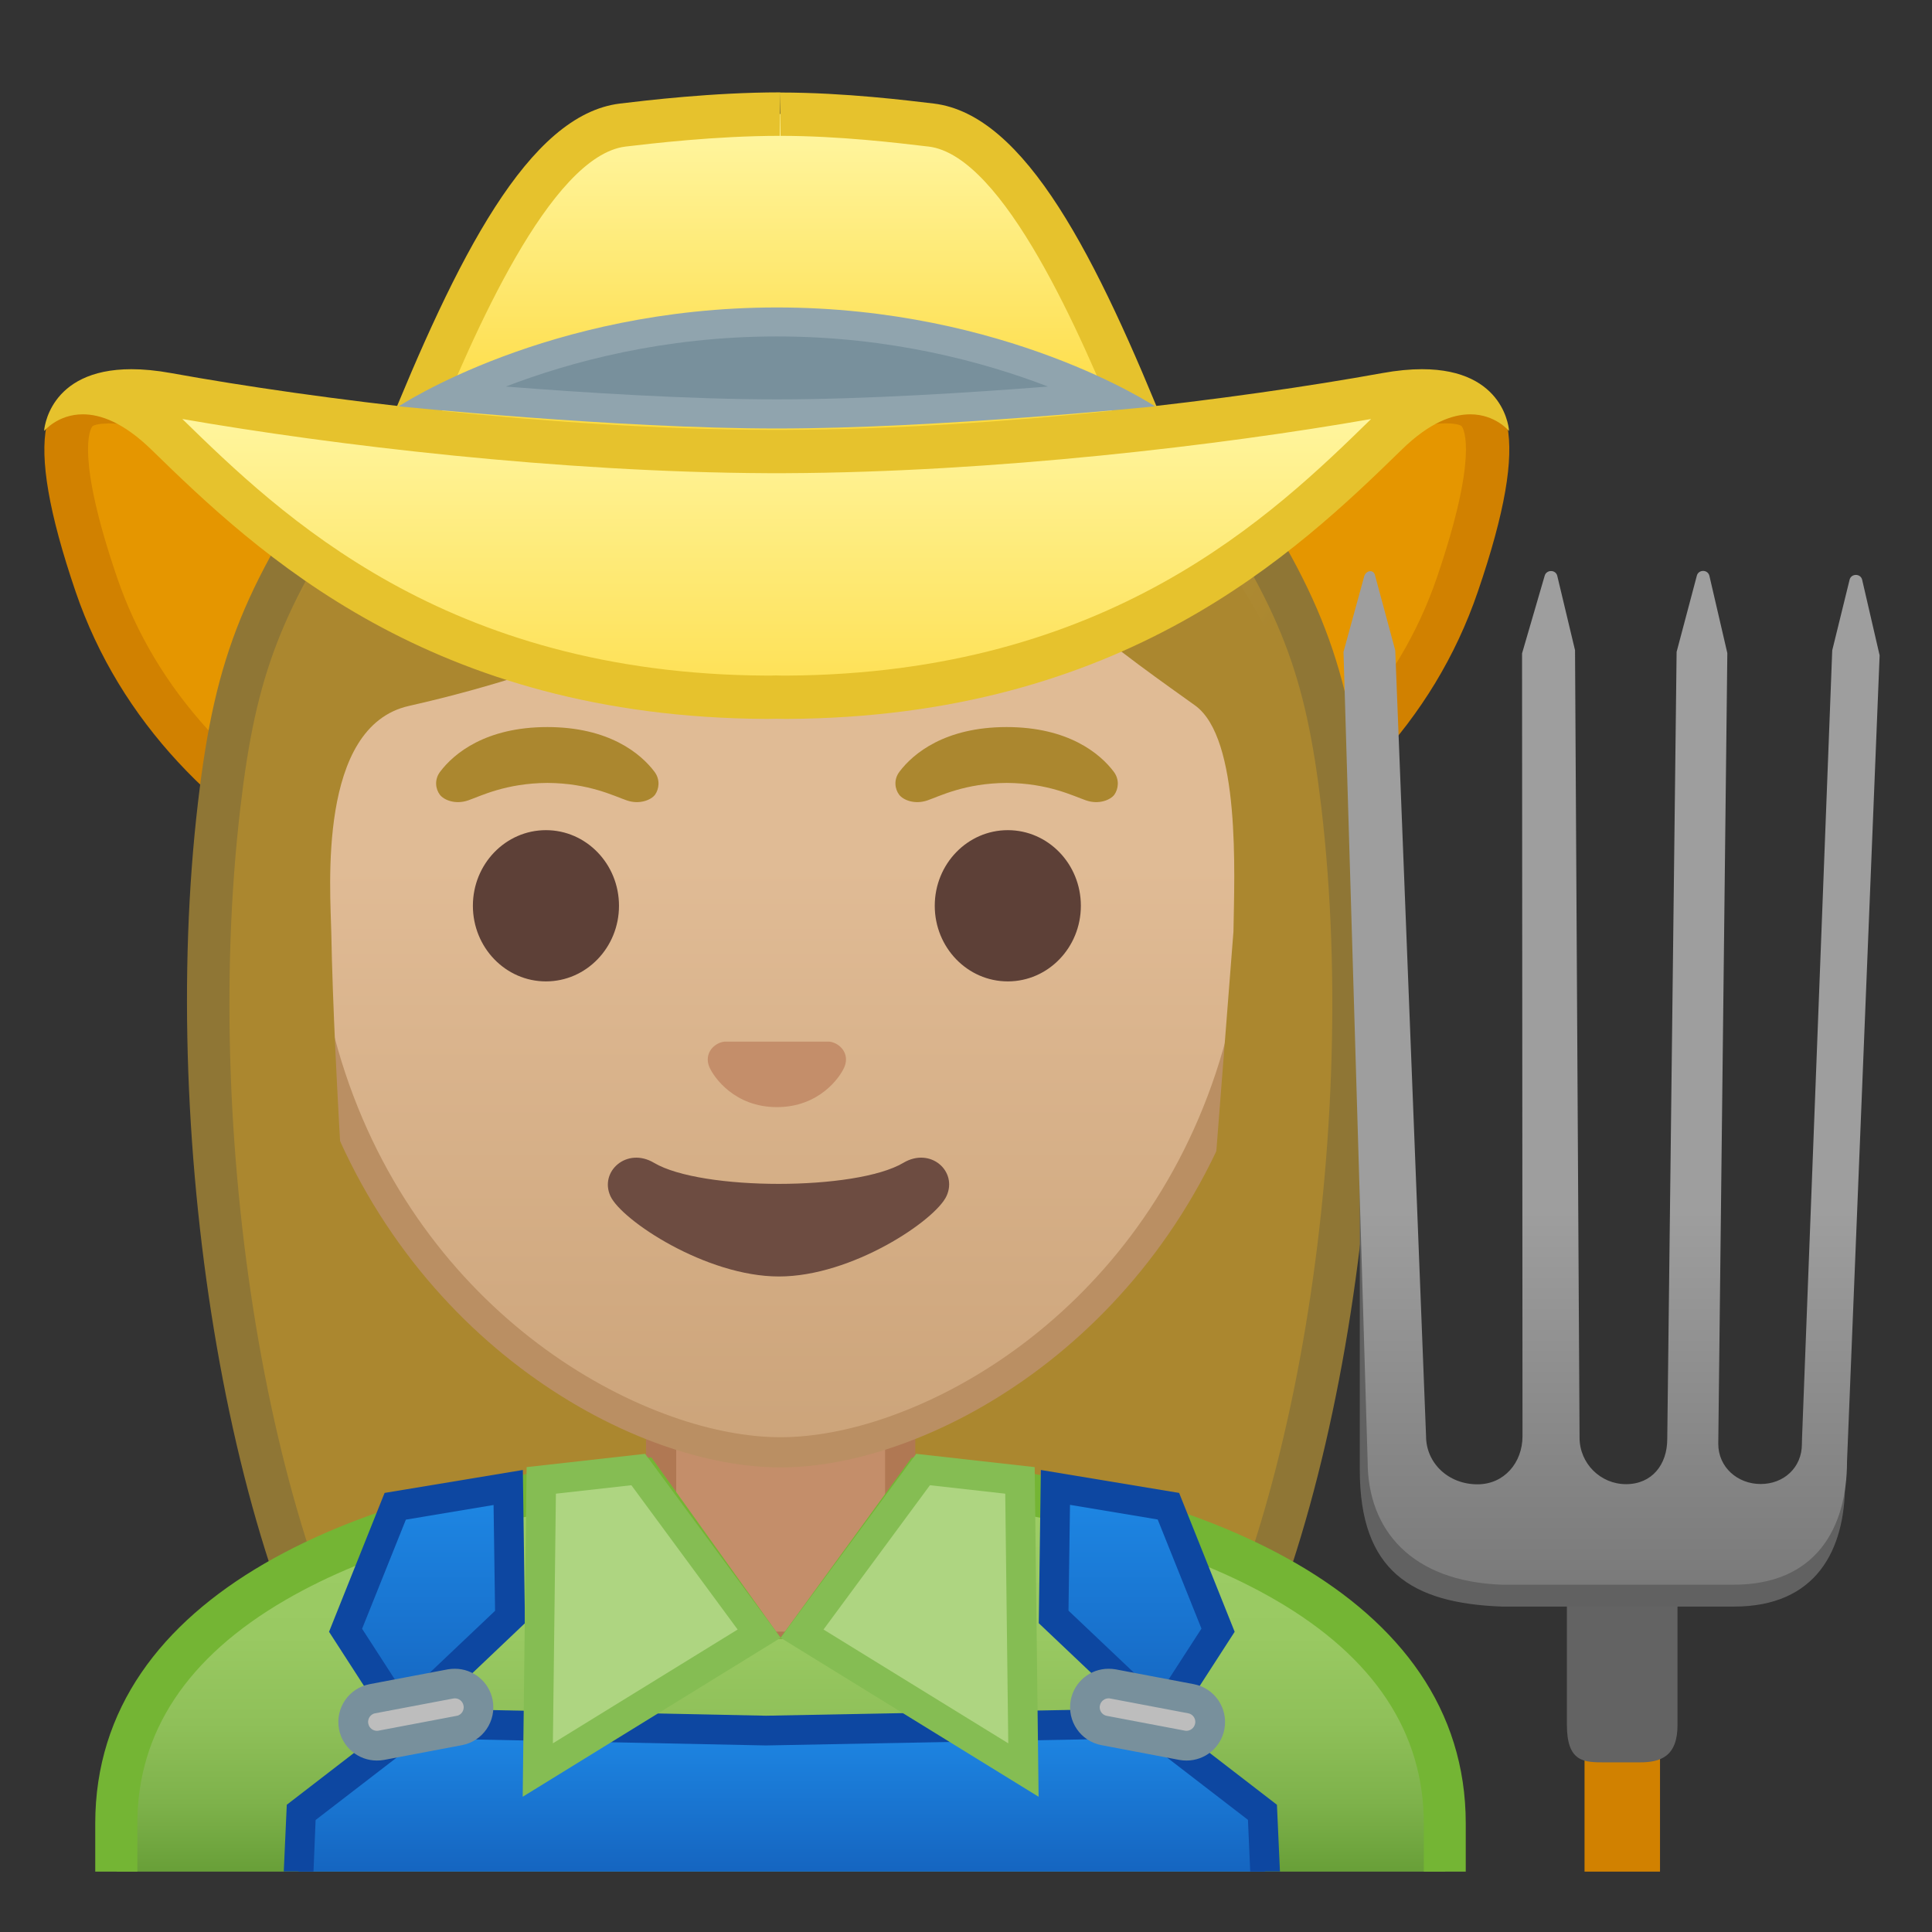 <?xml version="1.0" encoding="utf-8"?>
<!-- Generator: Adobe Illustrator 24.0.3, SVG Export Plug-In . SVG Version: 6.00 Build 0)  -->
<svg version="1.1" id="Layer_1" xmlns="http://www.w3.org/2000/svg" xmlns:xlink="http://www.w3.org/1999/xlink" x="0px" y="0px"
	 viewBox="0 0 128 128" style="enable-background:new 0 0 128 128;" xml:space="preserve">
<rect x="0" y="0" width="128" height="128" fill="#333333" stroke="none"/>
<g id="hat_x5F_back">
	<g>
		<path style="fill:#E59600;" d="M51.49,63.52c-0.33,0-0.63,0.01-0.93,0.01c-21.7,0-39.04-9.73-44.18-24.8
			c-2.55-7.47-2.2-10.28-1.46-11.31c0.25-0.35,0.75-0.81,2.21-0.81c3.17,0,8.44,2.13,14.54,4.59c8.72,3.52,19.58,7.9,29.76,8.17
			c10.26-0.27,21.11-4.65,29.84-8.17c6.1-2.46,11.37-4.59,14.54-4.59c1.47,0,1.96,0.46,2.21,0.81c0.74,1.04,1.09,3.84-1.46,11.31
			c-5.14,15.06-22.49,24.8-44.18,24.8C52.38,63.53,51.79,63.53,51.49,63.52z"/>
		<g>
			<path style="fill:#D18100;" d="M7.13,25.17l0,2.88c2.89,0,8.29,2.18,14,4.48c8.83,3.56,19.82,8,30.26,8.27c0.03,0,0.05,0,0.08,0
				s0.05,0,0.08,0c10.44-0.28,21.43-4.71,30.26-8.27c5.71-2.31,11.11-4.48,14-4.48c0.59,0,0.97,0.1,1.04,0.2
				c0.12,0.17,1.12,1.9-1.65,10.01C92.68,45.65,87.1,51.78,79.09,56c-7.47,3.93-16.95,6.09-26.7,6.09c-0.29,0-0.58,0-0.87-0.01
				c-0.01,0-0.03,0-0.04,0c-0.01,0-0.03,0-0.04,0c-0.29,0-0.58,0.01-0.87,0.01c-9.75,0-19.23-2.16-26.7-6.09
				c-8.02-4.22-13.59-10.35-16.11-17.73c-2.77-8.1-1.78-9.84-1.65-10.01c0.06-0.08,0.38-0.2,1.04-0.2L7.13,25.17 M95.81,25.17
				c-8.25,0-27.28,12.31-44.34,12.76C34.41,37.48,15.38,25.17,7.13,25.17c-4.38,0-5.72,3.47-2.12,14.03
				c5.89,17.24,25.6,25.77,45.54,25.77c0.3,0,0.61,0,0.91-0.01c0.3,0,0.61,0.01,0.91,0.01c19.95,0,39.66-8.53,45.54-25.77
				C101.53,28.64,100.19,25.17,95.81,25.17L95.81,25.17z"/>
		</g>
	</g>
</g>
<g id="hair">
	<radialGradient id="SVGID_1_" cx="51.967" cy="19.728" r="39.06" gradientUnits="userSpaceOnUse">
		<stop  offset="0" style="stop-color:#BFA055"/>
		<stop  offset="1" style="stop-color:#AB872F"/>
	</radialGradient>
	<path style="fill:url(#SVGID_1_);" d="M35.57,121.71c-0.01,0-6.53-0.33-9.79-4.73c-8.93-12.04-13.99-40.61-11.27-63.67
		c1.1-9.32,2.83-13.76,9.11-22.9c7.3,1.36,15.65,2.84,27.94,2.84c0.03,0,0.3,0,0.33,0c12.29,0,20.64-1.47,27.94-2.84
		c6.28,9.14,8.02,13.57,9.11,22.9c2.71,23.07-2.34,51.63-11.27,63.67c-3.17,4.27-9.4,4.71-9.83,4.73l-16.11-0.02L35.57,121.71z"/>
	<path style="fill:#8F7635;" d="M54.38,31.83L54.38,31.83L54.38,31.83 M79.18,31.97c5.7,8.4,7.32,12.72,8.36,21.5
		c2.68,22.76-2.26,50.87-11,62.67c-2.73,3.68-8.23,4.13-8.73,4.16l-16.08-0.02l-16.07,0.02c-0.5-0.03-6.01-0.49-8.73-4.16
		c-8.75-11.79-13.68-39.9-11-62.67c1.03-8.78,2.66-13.1,8.36-21.5c7.15,1.33,15.38,2.69,27.29,2.69c0.03,0,0.07,0,0.1,0l0.04,0
		c0.01,0,0.02,0,0.03,0c0.01,0,0.03,0,0.04,0l0.03,0c0.03,0,0.07,0,0.1,0C63.8,34.66,72.03,33.29,79.18,31.97 M80.47,28.85
		c-7.9,1.48-16.14,2.98-28.58,2.98v0c-0.05,0-0.11,0-0.16,0c-0.05,0-0.11,0-0.16,0v0c-12.45,0-20.69-1.5-28.58-2.98
		c-6.79,9.78-8.72,14.48-9.87,24.29c-2.67,22.65,2.14,52,11.54,64.68c3.73,5.02,10.93,5.3,10.93,5.3l16.15-0.02l16.15,0.02
		c0,0,7.21-0.28,10.93-5.3c9.4-12.68,14.21-42.03,11.54-64.68C89.19,43.33,87.26,38.63,80.47,28.85L80.47,28.85z"/>
</g>
<g id="neck">
	<path style="fill:#C48E6A;" d="M50.91,109.1c-3.92,0-7.11-3.47-7.11-7.74v-9.68h15.84v9.68c0,4.27-3.19,7.74-7.11,7.74H50.91z"/>
	<g>
		<path style="fill:#B07853;" d="M58.64,92.68v8.68c0,3.72-2.74,6.74-6.11,6.74h-1.62c-3.37,0-6.11-3.03-6.11-6.74v-8.68h6.92H58.64
			 M60.64,90.68h-8.92H42.8v10.68c0,4.83,3.63,8.74,8.11,8.74h1.62c4.48,0,8.11-3.91,8.11-8.74V90.68L60.64,90.68z"/>
	</g>
</g>
<g id="head_1_">
	<linearGradient id="SVGID_2_" gradientUnits="userSpaceOnUse" x1="51.72" y1="95.671" x2="51.72" y2="19.146">
		<stop  offset="0" style="stop-color:#CCA47A"/>
		<stop  offset="0.5" style="stop-color:#E0BB95"/>
	</linearGradient>
	<path style="fill:url(#SVGID_2_);" d="M51.72,96.23c-2.29,0-4.9-0.49-7.53-1.43c-11.29-4-24.47-16.28-24.47-37.74
		c0-28.61,17.24-38.76,32.01-38.76c14.76,0,32.01,10.15,32.01,38.76c0,21.5-13.21,33.77-24.52,37.75
		C56.59,95.74,54,96.23,51.72,96.23z"/>
	<g>
		<path style="fill:#BA8F63;" d="M51.72,19.3L51.72,19.3c8.37,0,16,3.24,21.46,9.11c6.24,6.7,9.54,16.61,9.54,28.65
			c0,20.97-12.85,32.94-23.85,36.81c-2.52,0.89-4.99,1.35-7.16,1.35c-2.18,0-4.67-0.47-7.2-1.37
			c-10.98-3.89-23.81-15.85-23.81-36.79c0-12.04,3.3-21.95,9.54-28.65C35.72,22.54,43.35,19.3,51.72,19.3 M51.72,17.3L51.72,17.3
			L51.72,17.3c-17.14,0-33.01,12.74-33.01,39.76c0,21.7,13.44,34.54,25.14,38.68c2.79,0.99,5.48,1.48,7.87,1.48
			c2.37,0,5.05-0.49,7.82-1.47c11.71-4.12,25.18-16.97,25.18-38.7C84.73,30.04,68.86,17.3,51.72,17.3L51.72,17.3z"/>
	</g>
</g>
<g id="eyes">
	<ellipse style="fill:#5D4037;" cx="36.17" cy="60.01" rx="4.84" ry="5.01"/>
	<ellipse style="fill:#5D4037;" cx="66.77" cy="60.01" rx="4.84" ry="5.01"/>
</g>
<path id="mouth" style="fill:#6D4C41;" d="M59.85,77.04c-3.13,1.86-13.39,1.86-16.52,0c-1.8-1.07-3.63,0.57-2.89,2.2
	c0.73,1.6,6.33,5.33,11.17,5.33s10.36-3.72,11.1-5.33C63.46,77.6,61.65,75.97,59.85,77.04z"/>
<g id="eyebrows">
	<path style="fill:#AB872F;" d="M43.36,51.13c-0.91-1.21-3.02-2.96-7.1-2.96s-6.19,1.75-7.1,2.96c-0.4,0.53-0.3,1.15-0.02,1.52
		c0.26,0.35,1.02,0.67,1.87,0.38c0.84-0.29,2.49-1.14,5.26-1.16c2.76,0.02,4.41,0.87,5.26,1.16c0.84,0.29,1.61-0.03,1.87-0.38
		C43.66,52.28,43.76,51.66,43.36,51.13z"/>
	<path style="fill:#AB872F;" d="M73.79,51.13c-0.91-1.21-3.02-2.96-7.1-2.96s-6.19,1.75-7.1,2.96c-0.4,0.53-0.3,1.15-0.02,1.52
		c0.26,0.35,1.02,0.67,1.87,0.38c0.84-0.29,2.49-1.14,5.26-1.16c2.76,0.02,4.41,0.87,5.26,1.16c0.84,0.29,1.61-0.03,1.87-0.38
		C74.09,52.28,74.19,51.66,73.79,51.13z"/>
</g>
<path id="nose" style="fill:#C48E6A;" d="M55.26,69.09c-0.1-0.04-0.21-0.07-0.32-0.08H48c-0.11,0.01-0.21,0.04-0.32,0.08
	C47.05,69.35,46.7,70,47,70.7c0.3,0.69,1.68,2.65,4.47,2.65c2.79,0,4.17-1.95,4.47-2.65C56.24,70,55.89,69.35,55.26,69.09z"/>
<radialGradient id="hair_2_" cx="51.811" cy="19.936" r="25.548" gradientTransform="matrix(1 0 0 0.964 0 0.723)" gradientUnits="userSpaceOnUse">
	<stop  offset="0" style="stop-color:#BFA055"/>
	<stop  offset="1" style="stop-color:#AB872F"/>
</radialGradient>
<path id="hair_1_" style="fill:url(#hair_2_);" d="M16.62,79.03h6.11c-0.38-6.29-0.7-12.69-0.78-17.22
	c-0.06-2.91-0.93-13.67,5.14-15.04c22.27-5.01,34.88-16.82,34.88-16.82c3.28,7.16,13.53,14.14,17.21,16.79
	c3.02,2.18,2.6,11.16,2.54,14.97l-1.35,17.31h6.58c1.13-14.72,0.35-23.27-0.23-29.44c0,0-4.55-26.09-34.46-25.21
	c-28.36,0.83-33.42,16.18-34.67,20.69S15.52,64.95,16.62,79.03z"/>
<g id="farmer_x5F_overall">
	<linearGradient id="SVGID_3_" gradientUnits="userSpaceOnUse" x1="51.72" y1="98.019" x2="51.72" y2="124">
		<stop  offset="0.128" style="stop-color:#9CCC65"/>
		<stop  offset="0.4" style="stop-color:#99C962"/>
		<stop  offset="0.621" style="stop-color:#8FC059"/>
		<stop  offset="0.823" style="stop-color:#7EB24B"/>
		<stop  offset="1" style="stop-color:#689F38"/>
	</linearGradient>
	<path style="fill:url(#SVGID_3_);" d="M95.73,120.81c0-17.79-25.56-21.89-34.66-22.78l-7.67,10.54l-3.33,0l-7.55-10.56
		c-9.85,0.93-18.23,3.27-24.28,6.78c-6.98,4.05-10.51,9.44-10.51,16.01V124h88.02V120.81z"/>
	<path style="fill:#74B534;" d="M9.1,120.81c0-6.04,3.3-11.03,9.82-14.81c5.72-3.32,13.62-5.56,22.92-6.52l6.5,9.09h6.76l6.61-9.08
		c9.28,0.97,17.15,3.22,22.84,6.54c6.49,3.78,9.78,8.75,9.78,14.78V124h2.78v-3.19c0-15.19-17.51-22.56-36.71-24.24l-8.69,11.93
		l-8.55-11.94c-19.26,1.66-36.85,9.02-36.85,24.25V124H9.1V120.81z"/>
	<g>
		<linearGradient id="SVGID_4_" gradientUnits="userSpaceOnUse" x1="51.791" y1="114.166" x2="51.791" y2="124">
			<stop  offset="0" style="stop-color:#1E88E5"/>
			<stop  offset="1" style="stop-color:#1565C0"/>
		</linearGradient>
		<polygon style="fill:url(#SVGID_4_);" points="83.64,120.08 76.47,114.56 76.72,114.17 50.73,114.66 26.86,114.17 27.11,114.56 
			19.95,120.08 19.77,124 83.81,124 		"/>
		<linearGradient id="SVGID_5_" gradientUnits="userSpaceOnUse" x1="75.247" y1="98.551" x2="75.247" y2="113.877">
			<stop  offset="0" style="stop-color:#1E88E5"/>
			<stop  offset="1" style="stop-color:#1565C0"/>
		</linearGradient>
		<polygon style="fill:url(#SVGID_5_);" points="80.69,108.01 77.4,99.8 69.92,98.55 69.8,107.13 76.91,113.88 		"/>
		<linearGradient id="SVGID_6_" gradientUnits="userSpaceOnUse" x1="28.334" y1="98.551" x2="28.334" y2="113.876">
			<stop  offset="0" style="stop-color:#1E88E5"/>
			<stop  offset="1" style="stop-color:#1565C0"/>
		</linearGradient>
		<polygon style="fill:url(#SVGID_6_);" points="33.78,107.13 33.66,98.55 26.18,99.8 22.89,108.01 26.67,113.88 		"/>
		<g>
			<path style="fill:#0D47A1;" d="M20.91,120.58l6.09-4.69l0.94-0.72l0.81,0.02l21.96,0.45l0.04,0l0.04,0l24.04-0.46l0.82-0.02
				l0.94,0.72l6.09,4.69l0.15,3.42h1.97l-0.2-4.42l-6.81-5.25l4.01-6.21l-3.68-9.2l-9.16-1.52l-0.14,10.15l5.98,5.67l-24.04,0.46
				l-21.96-0.45l5.98-5.68l-0.14-10.15l-9.16,1.52l-3.68,9.2l4.01,6.21l-6.81,5.25l-0.2,4.42h1.97L20.91,120.58z M70.79,106.71
				l0.1-7.01l5.81,0.97l2.9,7.23l-2.87,4.44l-0.58-0.55L70.79,106.71z M23.99,107.91l2.9-7.23l5.81-0.97l0.1,7.01l-5.36,5.08
				l-0.58,0.55L23.99,107.91z"/>
		</g>
	</g>
	<g>
		<path style="fill:#BDBDBD;" d="M78.62,115.65c-0.1,0-0.2-0.01-0.29-0.03l-5.17-0.98c-0.41-0.08-0.77-0.31-1-0.66
			c-0.24-0.34-0.32-0.76-0.25-1.17c0.14-0.74,0.79-1.28,1.54-1.28c0.1,0,0.2,0.01,0.29,0.03l5.17,0.98
			c0.85,0.16,1.41,0.98,1.25,1.83C80.01,115.11,79.37,115.65,78.62,115.65L78.62,115.65z"/>
		<path style="fill:#78909C;" d="M73.44,112.52c0.04,0,0.07,0,0.11,0.01l5.17,0.98c0.2,0.04,0.31,0.15,0.37,0.24
			c0.06,0.09,0.13,0.24,0.09,0.44c-0.06,0.31-0.33,0.48-0.57,0.48c-0.04,0-0.07,0-0.11-0.01l-5.17-0.98
			c-0.2-0.04-0.31-0.15-0.37-0.24c-0.06-0.09-0.13-0.24-0.09-0.44C72.93,112.69,73.2,112.52,73.44,112.52 M73.44,110.56
			c-1.2,0-2.27,0.85-2.5,2.08v0c-0.26,1.38,0.65,2.72,2.03,2.98l5.17,0.98c0.16,0.03,0.32,0.04,0.48,0.04c1.2,0,2.27-0.85,2.5-2.08
			v0c0.26-1.38-0.65-2.72-2.03-2.98l-5.17-0.98C73.75,110.57,73.59,110.56,73.44,110.56L73.44,110.56z"/>
	</g>
	<g>
		<path style="fill:#BDBDBD;" d="M24.96,115.65c-0.75,0-1.4-0.54-1.54-1.28c-0.16-0.85,0.4-1.67,1.25-1.83l5.17-0.98
			c0.1-0.02,0.2-0.03,0.29-0.03c0.75,0,1.4,0.54,1.54,1.28c0.08,0.41-0.01,0.83-0.25,1.17s-0.59,0.58-1,0.66l-5.17,0.98
			C25.16,115.64,25.06,115.65,24.96,115.65z"/>
		<path style="fill:#78909C;" d="M30.14,112.52c0.24,0,0.51,0.16,0.57,0.48c0.04,0.2-0.03,0.35-0.09,0.44
			c-0.06,0.09-0.18,0.21-0.37,0.24l-5.17,0.98c-0.04,0.01-0.07,0.01-0.11,0.01c-0.24,0-0.51-0.16-0.57-0.48
			c-0.04-0.2,0.03-0.35,0.09-0.44c0.06-0.09,0.18-0.21,0.37-0.24l5.17-0.98C30.07,112.53,30.11,112.52,30.14,112.52 M30.14,110.56
			c-0.16,0-0.32,0.01-0.48,0.04l-5.17,0.98c-1.38,0.26-2.29,1.59-2.03,2.98v0c0.23,1.22,1.3,2.08,2.5,2.08
			c0.16,0,0.32-0.01,0.48-0.04l5.17-0.98c1.38-0.26,2.29-1.59,2.03-2.98v0C32.41,111.41,31.34,110.56,30.14,110.56L30.14,110.56z"/>
	</g>
	<g>
		<polygon style="fill:#AED581;" points="35.86,98.08 42.28,97.36 50.3,108.23 35.63,117.26 		"/>
		<path style="fill:#85BD53;" d="M41.83,98.4l7.04,9.56l-12.24,7.54l0.2-16.54L41.83,98.4 M42.74,96.32l-7.85,0.88l-0.26,21.84
			l17.09-10.53L42.74,96.32L42.74,96.32z"/>
	</g>
	<g>
		<polygon style="fill:#AED581;" points="53.14,108.23 61.16,97.36 67.58,98.08 67.81,117.26 		"/>
		<path style="fill:#85BD53;" d="M61.61,98.4l4.99,0.56l0.2,16.54l-12.24-7.54L61.61,98.4 M60.7,96.32l-8.98,12.19l17.09,10.53
			L68.55,97.2L60.7,96.32L60.7,96.32z"/>
	</g>
</g>
<g id="hat_front">
	<g>
		<linearGradient id="SVGID_7_" gradientUnits="userSpaceOnUse" x1="51.471" y1="8.86" x2="51.471" y2="30.187">
			<stop  offset="2.802890e-03" style="stop-color:#FFF59D"/>
			<stop  offset="0.553" style="stop-color:#FEE565"/>
			<stop  offset="0.996" style="stop-color:#FDD835"/>
		</linearGradient>
		<path style="fill:url(#SVGID_7_);" d="M51.47,32.47c-15.04,0-23.41-1.79-24.62-3.07c4.28-10.6,8.98-20.47,14.41-21.12
			c1.66-0.2,6.07-0.73,10.41-0.73c4.03,0,8.04,0.49,9.76,0.69l0.26,0.03C67.11,8.94,71.82,18.8,76.09,29.4
			C74.88,30.68,66.51,32.47,51.47,32.47z"/>
		<path style="fill:#E6C22D;" d="M51.66,6.12L51.71,9c3.9,0,7.85,0.48,9.54,0.68l0.27,0.03c4.99,0.6,10.16,12.61,12.77,19.05
			c-2.71,1.04-10.67,2.28-22.81,2.28s-20.1-1.23-22.81-2.28c2.61-6.43,7.78-18.45,12.78-19.05C43.07,9.52,47.41,9,51.66,9V6.12
			 M51.66,6.12c-4.43,0-8.91,0.54-10.58,0.74c-6.07,0.73-10.81,10.19-15.64,22.17c-1.31,3.25,12.36,4.87,26.02,4.87
			s27.33-1.62,26.02-4.87C72.67,17.05,67.93,7.59,61.86,6.86C60.24,6.67,56,6.13,51.71,6.13C51.69,6.12,51.68,6.12,51.66,6.12
			L51.66,6.12z"/>
	</g>
	<g>
		<linearGradient id="SVGID_8_" gradientUnits="userSpaceOnUse" x1="51.468" y1="27.724" x2="51.468" y2="53.155">
			<stop  offset="2.802890e-03" style="stop-color:#FFF59D"/>
			<stop  offset="0.553" style="stop-color:#FEE565"/>
			<stop  offset="0.996" style="stop-color:#FDD835"/>
		</linearGradient>
		<path style="fill:url(#SVGID_8_);" d="M51.48,46.18l-0.63,0.01c-22.03-0.1-33.15-10.95-39.8-17.44c-1.45-1.42-2.9-2.29-4.32-2.61
			c0.54-0.16,1.19-0.26,2-0.26c0.72,0,1.52,0.08,2.38,0.24c9.85,1.79,25.47,3.72,39.78,3.78c0,0,1.16,0,1.16,0
			c14.31-0.06,29.93-2,39.78-3.78c0.86-0.16,1.67-0.24,2.38-0.24c0.8,0,1.46,0.1,1.99,0.26c-1.42,0.32-2.86,1.2-4.31,2.61
			c-6.65,6.48-17.77,17.34-39.78,17.44l-0.02,0L51.48,46.18z"/>
		<path style="fill:#E6C22D;" d="M12.08,27.76c9.95,1.73,24.98,3.53,38.8,3.59l0.1,0l0.25,0l0.24,0l0.22,0l0.25,0l0.1,0
			c13.82-0.06,28.86-1.85,38.8-3.59c-6.49,6.34-17.36,16.9-38.77,17c-0.09,0-0.17,0-0.25,0c-0.12,0-0.24-0.01-0.38-0.01
			c-0.12,0-0.24,0-0.36,0.01c-0.08,0-0.17,0-0.26,0c0,0,0,0,0,0C29.44,44.66,18.58,34.1,12.08,27.76 M94.21,24.46
			c-0.77,0-1.65,0.08-2.64,0.26c-9.43,1.71-25.18,3.7-39.53,3.76c-0.03,0-0.06,0-0.09,0c-0.16,0-0.32,0-0.48,0c0,0,0,0-0.01,0
			c0,0,0,0-0.01,0c-0.16,0-0.32,0-0.48,0c-0.03,0-0.06,0-0.09,0c-14.35-0.06-30.1-2.05-39.53-3.76c-0.99-0.18-1.87-0.26-2.64-0.26
			c-5.56,0-5.79,4.1-5.79,4.1s0.9-1.11,2.57-1.11c1.16,0,2.68,0.53,4.54,2.34c7.03,6.86,18.48,17.74,40.77,17.84
			c0.01,0,0.02,0,0.03,0c0.21,0,0.41-0.01,0.62-0.01c0.21,0,0.41,0.01,0.62,0.01c0.01,0,0.02,0,0.03,0
			c22.29-0.1,33.74-10.98,40.77-17.84c1.85-1.81,3.38-2.34,4.54-2.34c1.67,0,2.57,1.11,2.57,1.11S99.78,24.46,94.21,24.46
			L94.21,24.46z"/>
	</g>
	<g>
		<path style="fill:#78909C;" d="M51.47,27.43c-7.54,0-17.02-0.75-21.84-1.17c3.86-1.89,11.67-4.92,21.84-4.92
			s17.97,3.04,21.84,4.92C68.49,26.68,59.01,27.43,51.47,27.43z"/>
		<path style="fill:#90A4AE;" d="M51.47,22.29c7.54,0,13.75,1.7,17.96,3.32c-5.09,0.4-12.11,0.85-17.96,0.85
			c-5.84,0-12.87-0.45-17.96-0.85C37.73,23.99,43.93,22.29,51.47,22.29 M51.47,20.37c-15.18,0-25.05,6.55-25.05,6.55
			s14.37,1.47,25.05,1.47s25.05-1.47,25.05-1.47S66.65,20.37,51.47,20.37L51.47,20.37z"/>
	</g>
</g>
<g id="fork">
	<line style="fill:none;stroke:#D18100;stroke-width:5;stroke-miterlimit:10;" x1="107.48" y1="109.01" x2="107.48" y2="124"/>
	<path style="fill:#636363;" d="M108.64,116.76h-2.32c-1.38,0-2.51,0-2.51-2.51v-12.01h7.33v12.01
		C111.15,116.38,110.02,116.76,108.64,116.76z"/>
	<path style="fill:#616161;" d="M116.73,99.5c-1.84,0-7.74,0.06-9.07,0.06c-2.12,0-7.74-0.19-10.03-0.19
		c-7.48,0-7.54-26.69-7.54-26.69v24.71c0,6.69,3.42,8.83,9.42,9.05h15.38c5.42,0,7.35-3.71,7.35-8.15l-0.38-4.86
		C121.84,93.44,120.39,99.5,116.73,99.5z"/>
	<linearGradient id="SVGID_9_" gradientUnits="userSpaceOnUse" x1="106.778" y1="108.468" x2="106.778" y2="49.798">
		<stop  offset="0" style="stop-color:#757575"/>
		<stop  offset="0.482" style="stop-color:#9E9E9E"/>
	</linearGradient>
	<path style="fill:url(#SVGID_9_);" d="M123.37,38.4c-0.11-0.42-0.73-0.41-0.83,0.01l-1.15,4.68l-2,52.18c0,0-0.01,0.27-0.01,0.41
		c0,1.54-1.19,2.64-2.73,2.64s-2.81-1.12-2.81-2.66c0-0.22,0.6-52.39,0.6-52.39l-1.19-5.13c-0.11-0.42-0.72-0.42-0.83,0l-1.34,5.05
		l-0.62,52.15c0,1.7-1.02,2.99-2.73,2.99c-1.7,0-3.08-1.38-3.08-3.08l-0.3-52.17l-1.18-4.94c-0.11-0.41-0.71-0.41-0.83,0l-1.5,5.15
		l0.03,51.86c0,1.76-1.22,3.19-2.98,3.19c-1.96,0-3.41-1.43-3.41-3.19l-2.04-52.06l-1.34-4.97c-0.1-0.42-0.6-0.34-0.72,0.07l-1.37,5
		l1.6,53.63c0,4.52,2.88,7.95,8.88,8.17h15.38c5.42,0,7.5-3.73,7.5-8.17l2.16-53.4L123.37,38.4z"/>
</g>
</svg>
